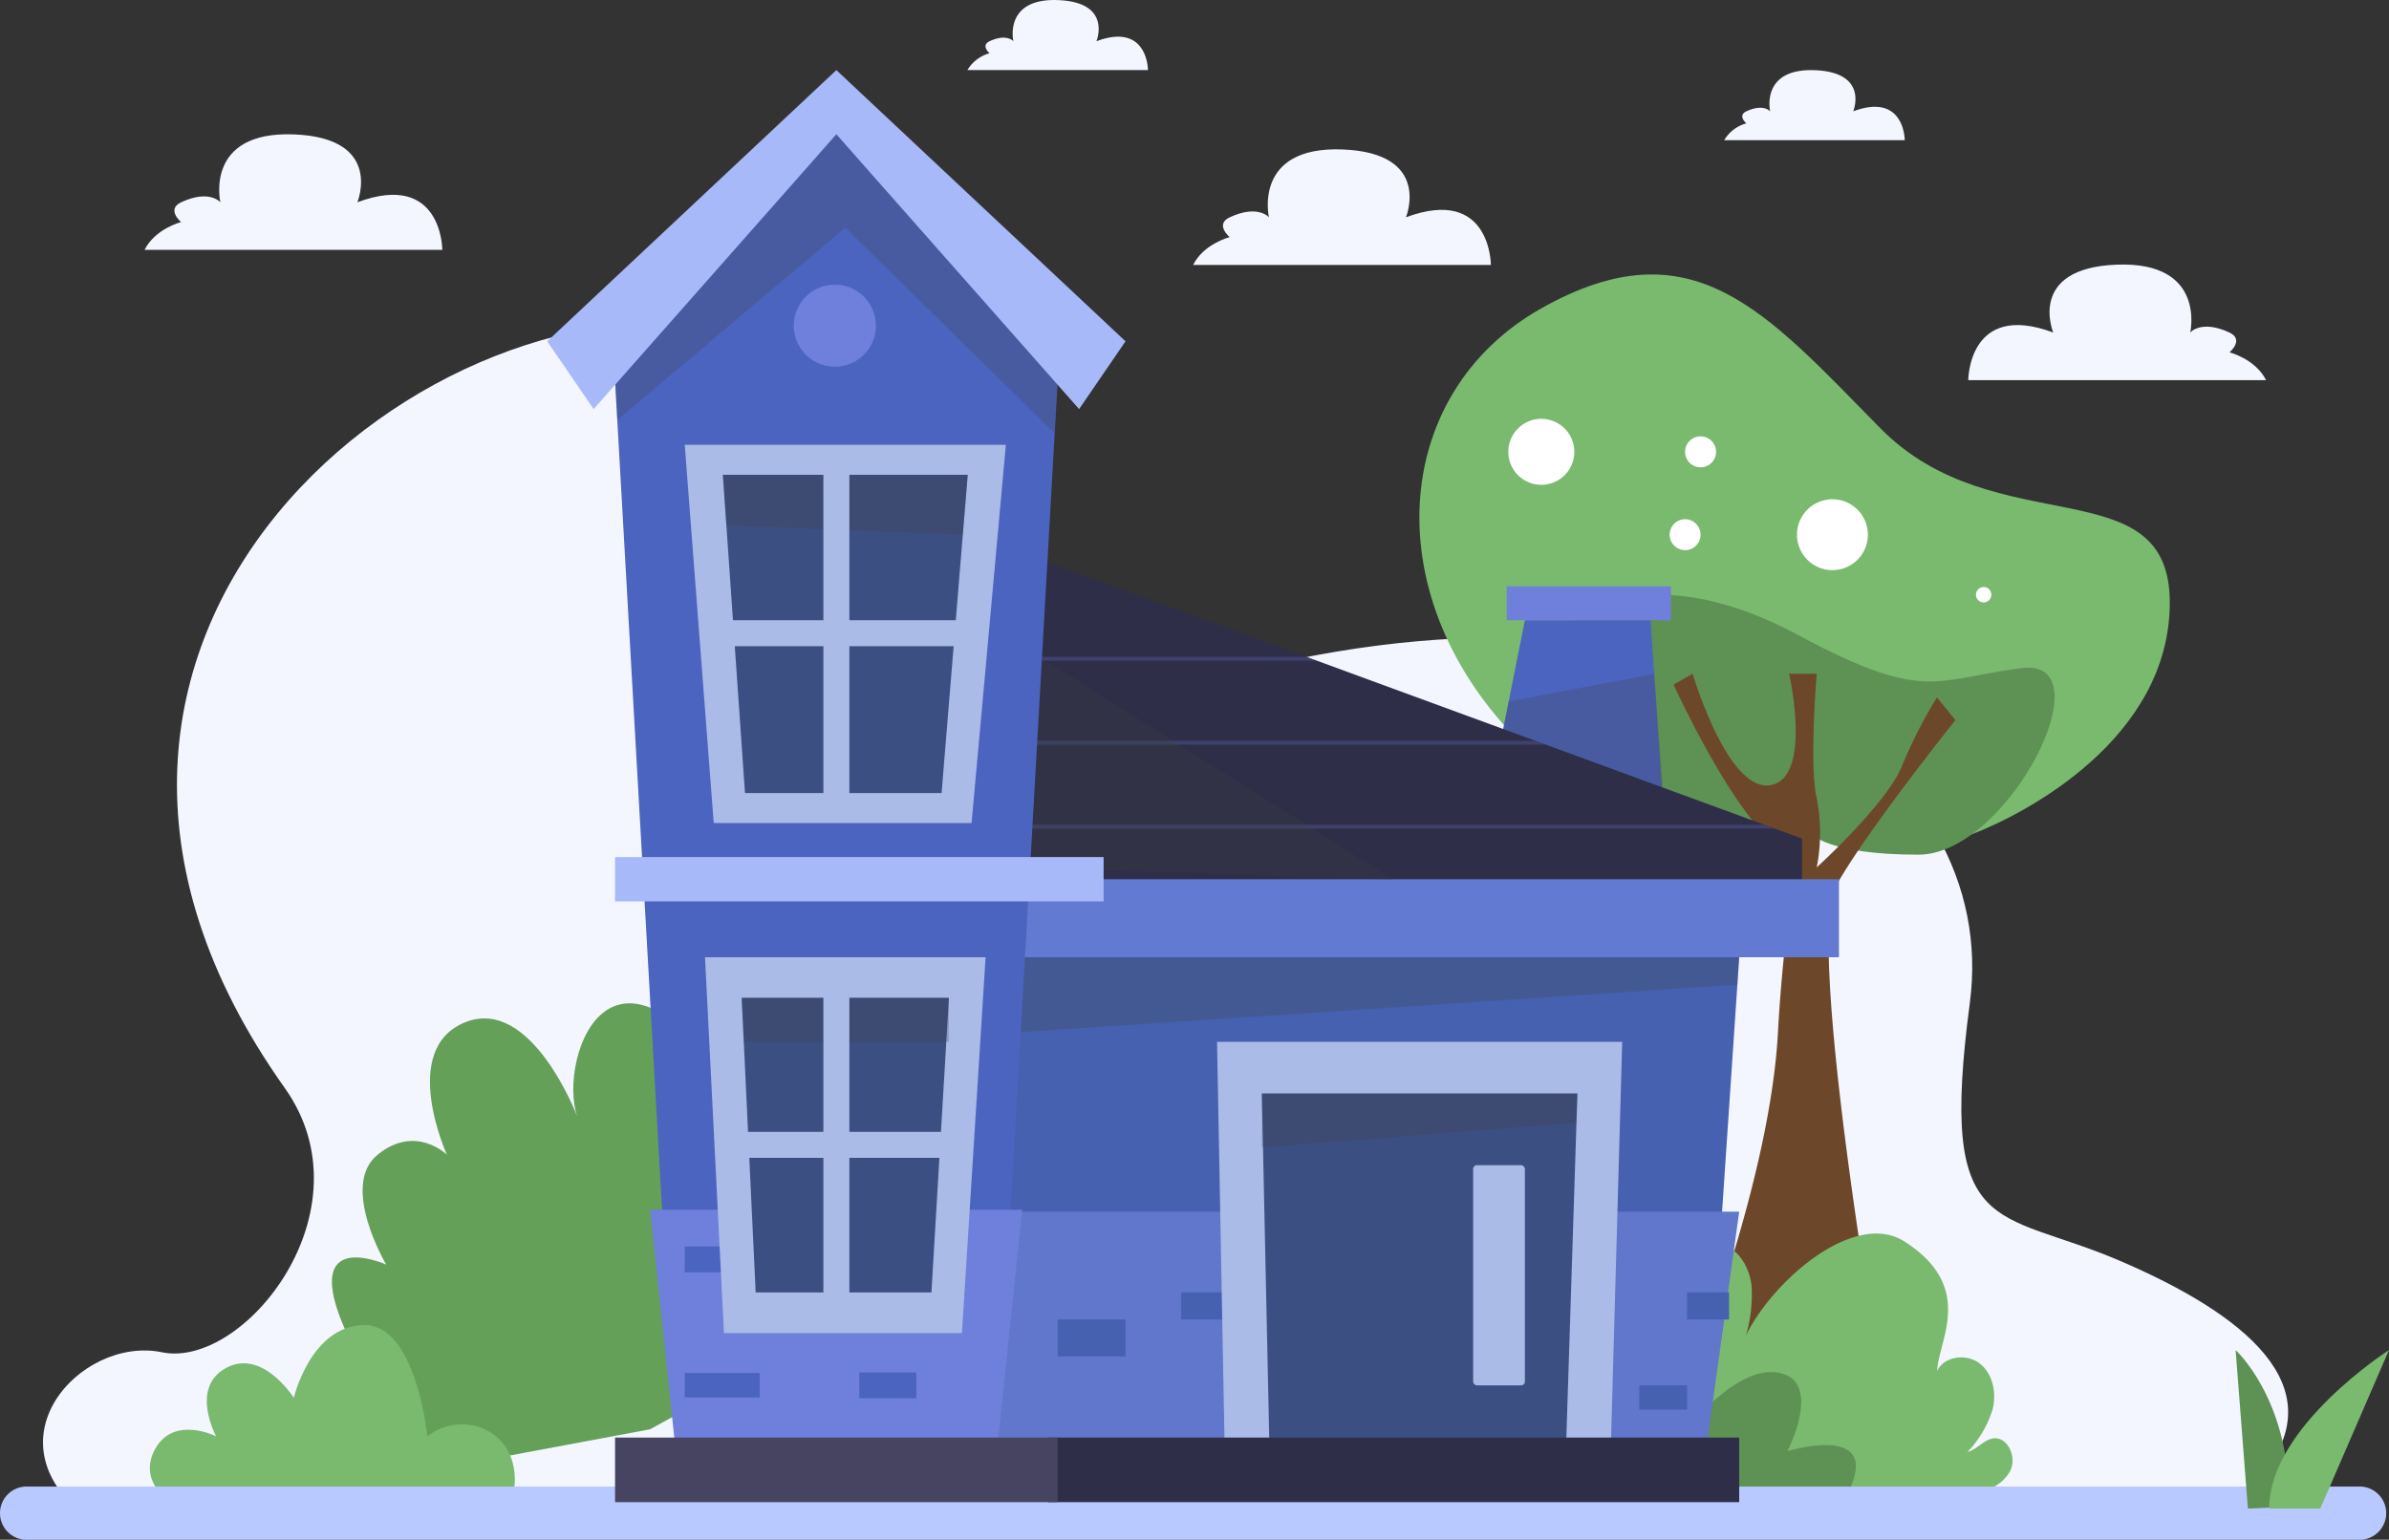 <svg xmlns="http://www.w3.org/2000/svg" viewBox="0 0 400.853 258.428">
    <rect x="0" y="0" width="400.853" height="258.428" fill="#333333" stroke="none"/>
    <defs>
        <clipPath id="clip-path">
            <path id="Path_3388" fill="none" d="M271.088 229.577l126.619 46.441v14.261H258.116z"/>
        </clipPath>
        <style>
            .cls-17,.cls-9{fill:none}.cls-2{fill:#f3f6ff}.cls-4{fill:#79ba6e}.cls-5{fill:#5e9154}.cls-7{fill:#fff}.cls-9{stroke:#fff}.cls-17,.cls-9{stroke-miterlimit:10;stroke-width:.643px}.cls-10{fill:#4561af}.cls-11{fill:#3f3f3f;mix-blend-mode:multiply;isolation:isolate;opacity:.24}.cls-12{fill:#4b64bf}.cls-13{fill:#6e80db}.cls-14{fill:#2e2e49}.cls-17{stroke:#6e80db}.cls-20{fill:#aabbe8}.cls-21{fill:#3c4f82}.cls-22{fill:#a7b9f9}
        </style>
    </defs>
    <g id="Group_3990" transform="translate(-95.342 -135.271)">
        <path id="Path_3363" d="M110.879 390.68c-18.6-13.107-2.131-31.3 11.645-28.448s35.178-23.83 20.6-44.352c-54.07-76.132 25.5-138.679 76.125-127.129 52.058 11.876 47.844 66.052 85.966 56.831 78.466-18.98 125.935 16.026 120.648 56.007s4.356 34.375 25.12 43.267 36.266 21.079 23.865 35.976c0 0 14.261-2.381 13.641 7.848z" class="cls-2"/>
        <path id="Path_3364" fill="#65a058" d="M222.814 324.864c-24.27-40.79-34.089-11.9-30.6-2.165 0 0-7.671-20.352-18.832-15.848s-3.048 22.232-3.048 22.232-5.249-5.215-11.641 0 1.448 18.431 1.448 18.431-12.121-5.454-8.4 6.946 18.593 27.069 18.593 27.069l34.087-6.369 33.434-18.429z"/>
        <g id="Group_3983">
            <path id="Path_3365" d="M350.809 260.264c-24.775-24.448-22.269-58.931 3.154-73.245s37.688.651 56.93 20.17 48.52 6.336 48.52 29.193-24.235 35.478-33.2 38.907-75.404-15.025-75.404-15.025z" class="cls-4"/>
            <path id="Path_3366" d="M399.365 275.289c-15.424.867-53.061-.63-48.556-21.352s24.673-23.715 46.144-12.134 23.114 7.429 37.582 5.6-2.219 31.315-17.3 31.315-17.87-3.429-17.87-3.429z" class="cls-5"/>
            <path id="Path_3367" fill="#6d4729" d="M379.995 363.889s12.363-31.313 13.664-55.224 4.554-25.941-2.6-33.709-14.907-24.782-14.907-24.782l3.2-1.82s5.856 19.858 13.013 18.7 3.176-18.7 3.176-18.7h4.631s-1.3 15.227 0 20.934a29.883 29.883 0 0 1 0 11.563s11.711-10.636 14.314-17.03a80.4 80.4 0 0 1 5.856-11.5l3.1 3.809s-14.81 18.495-20.015 27.791 7.371 81.431 7.371 81.431L384.55 362.1"/>
            <path id="Path_3368" d="M359.5 211.106a5.539 5.539 0 1 1-5.539-5.54 5.539 5.539 0 0 1 5.539 5.54z" class="cls-7"/>
            <path id="Path_3369" d="M383.283 211.106a2.6 2.6 0 1 1-2.6-2.6 2.6 2.6 0 0 1 2.6 2.6z" class="cls-7"/>
            <path id="Path_3370" d="M408.756 225.014a5.948 5.948 0 1 1-5.947-5.947 5.948 5.948 0 0 1 5.947 5.947z" class="cls-7"/>
            <circle id="Ellipse_439" cx="2.596" cy="2.596" r="2.596" class="cls-7" transform="translate(375.495 222.418)"/>
            <circle id="Ellipse_440" cx="1.295" cy="1.295" r="1.295" class="cls-7" transform="translate(426.888 233.792)"/>
            <path id="Path_3371" d="M353.341 365.624c-.526-4.079 1.306-8.087 3.462-11.59 1.5-2.439 3.558-4.992 6.414-5.218s5.511 3.729 3.316 5.57a16.215 16.215 0 0 1 14.347-10.72 8.874 8.874 0 0 1 3.986.633c2.555 1.148 4.04 3.958 4.372 6.739a24.567 24.567 0 0 1-.916 8.308c4.657-9.346 18.265-21.039 26.6-15.69 11.979 7.685 5.62 16.655 5.461 21.693 1.211-2.515 5.014-2.94 7.191-1.192s2.783 4.932 2.116 7.643a17.86 17.86 0 0 1-4.21 7.148c1.585-.368 2.67-2.022 4.28-2.251 2.489-.354 4.019 3.159 2.889 5.4s-3.662 3.346-6 4.273H338.46z" class="cls-4"/>
            <path id="Path_3372" d="M405.452 385.751c5.879-11.843-10.191-6.928-10.191-6.928s5.946-11.511-1.239-13.112-15.6 9.449-15.6 9.449-3.239-8.652-5.628-8.013-12.778 8.013-12.778 8.013l-2.9 10.032 3.519 1.181z" class="cls-5"/>
        </g>
        <path id="Path_3373" d="M181.276 387.209c2.775-11.52-7.934-15.773-14.235-10.871 0 0-1.861-18.944-10.741-18.677s-11.655 12.216-11.655 12.216-5.273-8.341-11.378-5.011-1.665 11.472-1.665 11.472-6.93-3.5-10.125 1.952 2.365 9.1 2.365 9.1z" class="cls-4"/>
        <path id="Path_3374" fill="#b8c9ff" d="M491.262 393.7H99.808a4.465 4.465 0 0 1-4.466-4.465 4.466 4.466 0 0 1 4.466-4.466h391.454a4.466 4.466 0 0 1 4.465 4.466 4.465 4.465 0 0 1-4.465 4.465z"/>
        <path id="Path_3375" d="M321.895 385.949c3.465-14.386-9.907-19.7-17.775-13.576 0 0-2.323-23.655-13.412-23.321s-14.554 15.254-14.554 15.254-6.584-10.415-14.207-6.257-2.079 14.324-2.079 14.324-8.653-4.364-12.643 2.438 2.954 11.363 2.954 11.363z" class="cls-5"/>
        <path id="Path_3376" d="M269.358 386.059c1.766-7.33-5.048-10.036-9.058-6.917 0 0-1.183-12.054-6.834-11.884s-7.416 7.773-7.416 7.773-3.355-5.308-7.24-3.189-1.059 7.3-1.059 7.3-4.409-2.224-6.442 1.241 1.5 5.791 1.5 5.791z" class="cls-4"/>
        <g id="Group_3984">
            <path id="Path_3377" d="M479.377 386.563c-.072-16.66-8.919-24.7-8.919-24.7l2.061 26.6 6.284-.282" class="cls-5"/>
            <path id="Path_3378" d="M476.088 388.459c0-13.73 20.107-26.6 20.107-26.6l-11.528 26.6z" class="cls-4"/>
        </g>
        <g id="Group_3985">
            <path id="Path_3379" d="M330.5 386.471c13.469-24.926 3.888-33.652 7.912-40.148s-1.415-21.546-7.018-26.471-10.443-10.4-15.153-2.267c-5.434 9.379 10.448 18.552 6.372 25.047s.253 7.681 2.71 13.9 8.608 9.759 6.131 16.081-.954 13.858-.954 13.858z" class="cls-5"/>
            <path id="Path_3380" d="M326.426 323.736c7.074 22.644 11.38 48.57 4.072 62.735" class="cls-9"/>
            <path id="Path_3381" d="M329.881 385.192c1.61-28.286-4.339-29.855-3.455-37.446s-14.5-20.8-21.957-25.245c-6.41-3.817-14.1-2.632-16.75 6.38s17.337 12.36 16.406 19.971 3.49 6.847 8.354 11.429 11.938 5.18 12.38 11.956 5.022 12.955 5.022 12.955z" class="cls-4"/>
            <path id="Path_3382" d="M299.554 330.124c16.02 17.5 30.929 39.14 30.327 55.068" class="cls-9"/>
        </g>
        <g id="Group_3989">
            <path id="Path_3383" d="M387.167 282.839v13.092l-.309 4.6-5.273 78.288H254.557l8.4-75.162 1.151-10.282 55.2-4.726z" class="cls-10"/>
            <path id="Path_3384" d="M387.167 289.957v5.974l-.309 4.6-123.2 8.16-.7-5.035-2.244-16.14 58.592 1.132z" class="cls-11"/>
            <path id="Path_3385" d="M351.2 239.368l-4.34 21.791 27.553 9.7-2.122-31.49z" class="cls-12"/>
            <path id="Path_3386" d="M372.9 248.354L348.487 253l-1.625 8.156 27.553 7.215z" class="cls-11"/>
            <path id="Rectangle_2410" d="M0 0H27.553V5.689H0z" class="cls-13" transform="translate(348.148 233.679)"/>
            <path id="Path_3387" d="M271.088 229.577l126.619 46.441v14.261H258.116z" class="cls-14"/>
            <g id="Group_3988">
                <g id="Group_3987" clip-path="url(#clip-path)">
                    <g id="Group_3986" opacity="0.24">
                        <path id="Line_339" d="M0 0L142.226 0" class="cls-17" transform="translate(256.799 274.017)"/>
                        <path id="Line_340" d="M0 0L142.226 0" class="cls-17" transform="translate(256.799 259.928)"/>
                        <path id="Line_341" d="M0 0L142.226 0" class="cls-17" transform="translate(256.799 245.839)"/>
                    </g>
                </g>
            </g>
            <path id="Path_3389" fill="#627ad1" d="M260.714 282.839h143.193v13.091H257.72z"/>
            <path id="Path_3390" fill="#6077cc" d="M258.116 338.632h129.05l-5.581 40.191H250.754z"/>
            <path id="Rectangle_2411" d="M0 0H7.291V4.541H0z" class="cls-10" transform="translate(293.545 352.19)"/>
            <path id="Path_3391" d="M365.606 378.823h-64.77l-1.286-68.7h67.984z" class="cls-20"/>
            <path id="Path_3392" d="M358.088 378.823h-49.734l-1.286-60.023h52.949z" class="cls-21"/>
            <rect id="Rectangle_2412" width="8.681" height="36.955" class="cls-20" rx=".624" transform="translate(342.522 330.831)"/>
            <path id="Rectangle_2413" d="M0 0H11.382V6.191H0z" class="cls-10" transform="translate(272.812 356.731)"/>
            <path id="Rectangle_2414" d="M0 0H7.039V4.541H0z" class="cls-10" transform="translate(378.423 352.19)"/>
            <path id="Rectangle_2415" d="M0 0H8.016V4.055H0z" class="cls-10" transform="translate(370.407 367.786)"/>
            <path id="Path_3393" d="M269.644 245.489l59.549 37.477-74.636-2.59z" class="cls-11"/>
            <path id="Path_3394" d="M272.811 199.141l-.5 8.867-9.679 170.812h-53.91l-9.806-173.043-.373-6.636 37.134-41.333z" class="cls-12"/>
            <path id="Path_3395" d="M272.811 199.141l-.5 8.867-35.135-34.536-38.253 32.305h-.007l-.373-6.636 37.134-41.333z" class="cls-11"/>
            <path id="Path_3396" d="M266.857 338.316h-62.434l4.3 40.506h53.911z" class="cls-13"/>
            <path id="Rectangle_2416" d="M0 0H12.579V4.102H0z" class="cls-12" transform="translate(210.235 365.711)"/>
            <path id="Rectangle_2417" d="M0 0H9.556V4.337H0z" class="cls-12" transform="translate(210.235 344.472)"/>
            <path id="Rectangle_2418" d="M0 0H9.556V4.337H0z" class="cls-12" transform="translate(239.53 365.617)"/>
            <path id="Path_3397" d="M284.194 192.553l-7.787 11.381-40.729-46.124-40.729 46.124-7.787-11.381 48.516-45.519z" class="cls-22"/>
            <path id="Path_3398" d="M242.311 189.93a6.888 6.888 0 1 1-6.887-6.888 6.886 6.886 0 0 1 6.887 6.888z" class="cls-13"/>
            <path id="Path_3399" d="M210.235 209.923h53.881l-5.756 63.488H215.1z" class="cls-20"/>
            <path id="Path_3400" d="M216.63 214.96h41.09l-4.39 53.413h-32.986z" class="cls-21"/>
            <path id="Path_3401" d="M217.224 223.5l39.669 1.516.826-10.054H216.63z" class="cls-11"/>
            <path id="Path_3402" d="M213.636 295.929h47.079l-3.969 63.077h-39.93z" class="cls-20"/>
            <path id="Path_3403" d="M219.79 302.746h34.77l-2.931 49.444h-29.49z" class="cls-21"/>
            <path id="Path_3404" d="M220.141 310.121h34.419v-7.375h-34.77z" class="cls-11"/>
            <path id="Rectangle_2419" d="M0 0H4.358V58.623H0z" class="cls-20" transform="translate(233.499 212.235)"/>
            <path id="Rectangle_2420" d="M0 0H4.358V41.883H0z" class="cls-20" transform="rotate(90 9.374 248.742)"/>
            <path id="Rectangle_2421" d="M0 0H4.358V58.623H0z" class="cls-20" transform="translate(233.499 298.108)"/>
            <path id="Rectangle_2422" d="M0 0H4.358V41.883H0z" class="cls-20" transform="rotate(90 -33.563 291.679)"/>
            <path id="Rectangle_2423" d="M0 0H81.973V7.441H0z" class="cls-22" transform="translate(198.544 279.118)"/>
            <path id="Rectangle_2424" d="M0 0H115.946V10.841H0z" class="cls-14" transform="translate(271.22 376.548)"/>
            <path id="Rectangle_2425" fill="#464461" d="M0 0H74.269V10.841H0z" transform="translate(198.544 376.548)"/>
            <path id="Path_3405" d="M307.068 327.861l52.79-4.125.159-4.94h-52.949z" class="cls-11"/>
        </g>
        <path id="Path_3406" d="M295.535 179.736H345.5s0-13.3-14.254-7.993c0 0 4.468-10.8-10.636-11.388s-12.354 11.388-12.354 11.388-1.825-2.21-6.572 0c-2.56 1.193-.013 3.328-.013 3.328s-4.334 1.088-6.136 4.665z" class="cls-2"/>
        <path id="Path_3407" d="M119.594 177.209h49.965s0-13.3-14.254-7.992c0 0 4.467-10.8-10.636-11.388s-12.354 11.388-12.354 11.388-1.826-2.211-6.572 0c-2.56 1.192-.013 3.328-.013 3.328s-4.33 1.087-6.136 4.664z" class="cls-2"/>
        <path id="Path_3408" d="M475.568 199.071H425.6s0-13.3 14.254-7.992c0 0-4.468-10.8 10.636-11.389s12.354 11.389 12.354 11.389 1.825-2.211 6.572 0c2.56 1.192.013 3.328.013 3.328s4.337 1.087 6.139 4.664z" class="cls-2"/>
        <path id="Path_3409" d="M257.665 147.034h30.293s0-8.062-8.642-4.846c0 0 2.708-6.547-6.449-6.9s-7.49 6.9-7.49 6.9-1.107-1.34-3.985 0c-1.551.723-.007 2.018-.007 2.018a6.248 6.248 0 0 0-3.72 2.828z" class="cls-2"/>
        <path id="Path_3410" d="M384.645 158.8h30.293s0-8.062-8.642-4.846c0 0 2.708-6.547-6.449-6.9s-7.49 6.9-7.49 6.9-1.107-1.34-3.985 0c-1.552.723-.007 2.018-.007 2.018a6.248 6.248 0 0 0-3.72 2.828z" class="cls-2"/>
    </g>
</svg>
